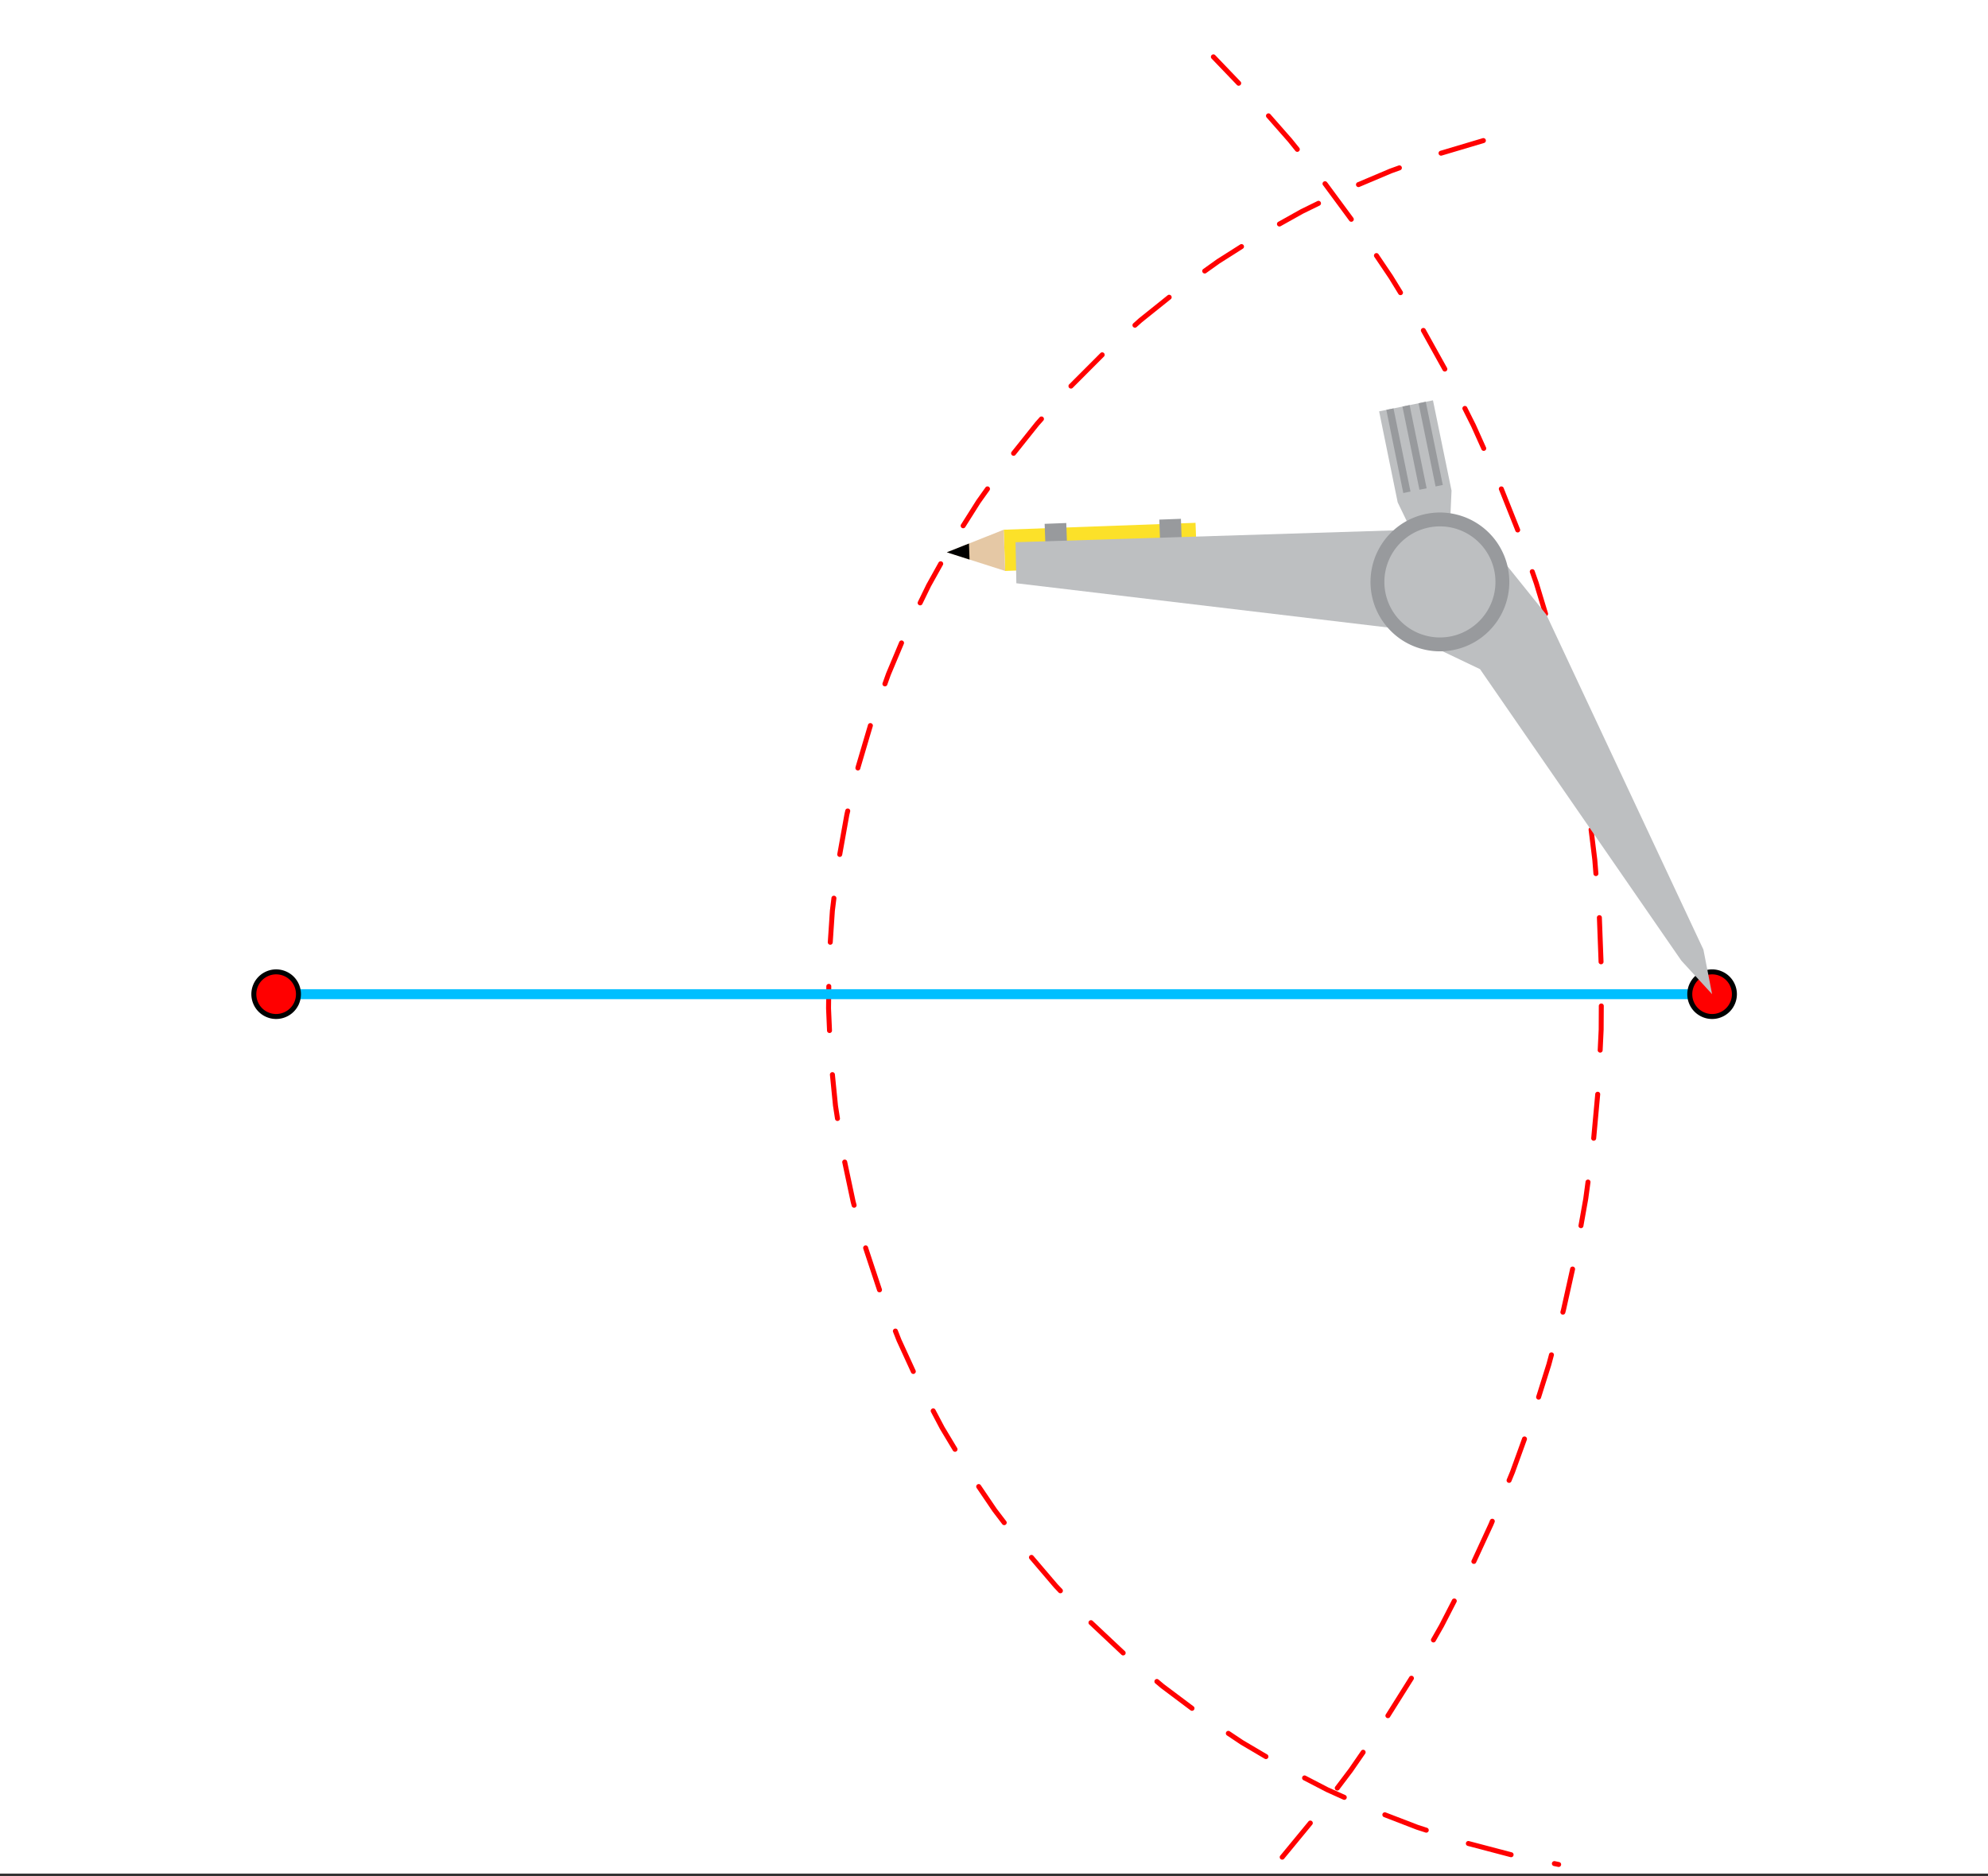 <svg xmlns="http://www.w3.org/2000/svg" width="449.28" height="424" viewBox="0 0 336.96 318"><rect x="0" y="0" width="336.96" height="318" fill="#333333" stroke="none"/><defs><clipPath id="a"><path d="M0 0h336.96v317.527H0zm0 0"/></clipPath><clipPath id="b"><path d="M104 9h168v308.527H104zm0 0"/></clipPath></defs><g clip-path="url(#a)" fill="#fff"><path d="M0 0h336.96v318H0z"/><path d="M0 0h336.96v318H0z"/></g><path d="M288.723 160.945l-26.625-56.78M262.098 104.164l-8.895-11.062M253.203 93.102l-9.14 5.527M244.063 98.629l-4.86 9.219M239.203 107.848l11.66 5.566M250.863 113.414l34.125 49.406M284.988 162.82l5.207 5.68M290.195 168.5l-1.472-7.555M245.734 89.79l.297-6.638M246.031 83.152l-3.148-15.304M242.883 67.848l-9.125 1.87M233.758 69.719l3.144 15.418M236.902 85.137l2.383 4.93M239.285 90.066l4.778 8.563M244.063 98.629l1.671-8.84M241.664 68.094l-1.223.25M240.441 68.344l2.883 14.101M243.324 82.445l1.223-.25M244.547 82.195l-2.883-14.101M238.926 68.652l-1.215.254M237.71 68.906l2.88 14.098M240.59 83.004l1.219-.246M241.809 82.758l-2.883-14.106M236.195 69.219l-1.218.246M234.977 69.465l2.878 14.094M237.855 83.559l1.22-.246M239.074 83.313l-2.879-14.094M170.125 89.781l.246 6.985M170.371 96.766l32.527-1.18M202.898 95.586l-.261-6.977M202.637 88.61l-32.512 1.171M160.484 93.61l9.887 3.156M170.371 96.766l-.246-6.985M170.125 89.781l-9.64 3.828M160.484 93.61l3.852 1.23M164.336 94.84l-.098-2.719M164.238 92.121l-3.754 1.488M196.496 88.066l.16 4.446M196.656 92.512l3.672.043M200.328 92.555l-.164-4.625M200.164 87.93l-3.668.136M177.063 88.781l.16 4.446M177.223 93.227l3.672.043M180.895 93.27l-.165-4.625M180.73 88.645l-3.667.136M244.41 89.637l-72.277 2.261M172.133 91.898l.137 6.957M172.27 98.855l67.406 8.024M239.676 106.879l4.387-8.25M244.063 98.629l.347-8.992" fill="#d55e00"/><g clip-path="url(#b)"><path d="M104.836 385.105l7.191-2.09a.386.386 0 0 1 .32.036.4.4 0 0 1 .2.25.384.384 0 0 1-.035.32.407.407 0 0 1-.25.203l-7.192 2.09a.386.386 0 0 1-.32-.035.39.39 0 0 1-.2-.25.384.384 0 0 1 .036-.32.407.407 0 0 1 .25-.204zm14.297-4.398l4.004-1.352.133.399-.153-.395 3.043-1.175a.424.424 0 1 1 .305.789l-3.043 1.175-.016.004-4.004 1.356a.424.424 0 0 1-.515-.586.418.418 0 0 1 .246-.215zm13.98-5.258l6.864-2.996a.398.398 0 0 1 .32-.004.4.4 0 0 1 .234.223.398.398 0 0 1 .004.32.41.41 0 0 1-.222.235l-6.864 2.992a.416.416 0 0 1-.555-.215.407.407 0 0 1-.007-.324.399.399 0 0 1 .226-.23zm13.594-6.234l2.766-1.352.183.38-.199-.372 3.879-2.101a.415.415 0 0 1 .57.168.4.4 0 0 1 .031.32.395.395 0 0 1-.203.25l-3.875 2.105c-.007 0-.011.004-.02.008l-2.765 1.348a.398.398 0 0 1-.32.02.393.393 0 0 1-.242-.212.424.424 0 0 1-.02-.324c.04-.11.11-.187.215-.238zm13.145-7.094l6.265-3.75.219.36-.23-.352.152-.102a.413.413 0 0 1 .582.121.397.397 0 0 1 .062.317.398.398 0 0 1-.18.265l-.156.102a.054.054 0 0 1-.015.012l-6.266 3.75a.379.379 0 0 1-.316.047.407.407 0 0 1-.262-.192.41.41 0 0 1-.047-.316.42.42 0 0 1 .192-.262zm12.66-7.965l1.613-1.058.23.351-.246-.34 4.508-3.254c.094-.07.2-.093.313-.074a.402.402 0 0 1 .277.168c.066.094.09.2.074.313a.404.404 0 0 1-.172.273l-4.507 3.258a.03.03 0 0 0-.016.008l-1.61 1.062a.412.412 0 0 1-.316.059.415.415 0 0 1-.328-.496.415.415 0 0 1 .18-.27zm12.074-8.793l4.832-3.808.262.328-.274-.317 1.012-.87a.393.393 0 0 1 .305-.102.423.423 0 0 1 .39.453.41.41 0 0 1-.148.285l-1.012.871-.012.012-4.832 3.812a.41.41 0 0 1-.312.086.412.412 0 0 1-.281-.156.41.41 0 0 1-.086-.312.412.412 0 0 1 .156-.282zm11.508-9.554l.59-.508.273.32-.285-.308 4.89-4.59a.418.418 0 0 1 .305-.114.403.403 0 0 1 .293.133.409.409 0 0 1 .113.301.397.397 0 0 1-.132.293l-4.895 4.59c-.004.008-.008.012-.012.015l-.59.508a.404.404 0 0 1-.308.098.4.4 0 0 1-.29-.145.39.39 0 0 1-.097-.304.4.4 0 0 1 .145-.29zm10.781-10.336l3.504-3.578.3.296-.312-.28 1.656-1.849a.404.404 0 0 1 .293-.14.4.4 0 0 1 .305.11.386.386 0 0 1 .137.288.396.396 0 0 1-.106.305l-1.66 1.848-.012.011-3.5 3.579a.41.41 0 0 1-.296.125.395.395 0 0 1-.301-.122.396.396 0 0 1-.125-.293.406.406 0 0 1 .117-.3zm10.133-10.98l4.762-5.778a.408.408 0 0 1 .285-.152.406.406 0 0 1 .308.093.39.39 0 0 1 .149.285.401.401 0 0 1-.094.309l-4.762 5.781a.403.403 0 0 1-.285.149.406.406 0 0 1-.309-.094.39.39 0 0 1-.148-.285.406.406 0 0 1 .094-.309zm9.32-11.696l2.324-3.078.336.254-.347-.239 2.062-2.992a.418.418 0 0 1 .586-.105.418.418 0 0 1 .105.586l-2.062 2.988a.03.03 0 0 1-.008.016L227 303.305a.405.405 0 0 1-.277.164.407.407 0 0 1-.313-.082.405.405 0 0 1-.164-.278.407.407 0 0 1 .082-.312zm8.563-12.238l3.984-6.344a.396.396 0 0 1 .262-.184.42.42 0 0 1 .32.051c.098.063.16.152.184.266a.394.394 0 0 1-.055.316l-3.984 6.34a.38.38 0 0 1-.262.187.394.394 0 0 1-.317-.054.405.405 0 0 1-.187-.262.394.394 0 0 1 .055-.316zm7.707-12.82l1.34-2.352.367.21-.375-.195 2.187-4.25a.417.417 0 0 1 .246-.207.413.413 0 0 1 .32.024.41.41 0 0 1 .212.246.408.408 0 0 1-.028.324l-2.187 4.25-.012.016-1.34 2.351a.406.406 0 0 1-.254.2.401.401 0 0 1-.32-.043.418.418 0 0 1-.156-.574zm6.84-13.278l2.906-6.297.383.18-.391-.16.21-.516a.416.416 0 0 1 .227-.227.391.391 0 0 1 .325 0c.109.043.183.118.23.227a.414.414 0 0 1 0 .32l-.21.516c-.005.004-.005.008-.009.016l-2.91 6.293a.393.393 0 0 1-.234.218.423.423 0 0 1-.543-.25.398.398 0 0 1 .016-.32zm5.957-13.719l.593-1.441.39.16-.398-.145 2.02-5.574a.4.4 0 0 1 .219-.238.398.398 0 0 1 .32-.016.41.41 0 0 1 .238.219c.051.106.055.211.016.32l-2.02 5.578c-.003.004-.003.012-.007.016l-.59 1.441a.417.417 0 0 1-.23.231.423.423 0 0 1-.55-.227.424.424 0 0 1-.001-.324zm4.992-14.078l1.734-5.52.402.13-.406-.11.442-1.648a.425.425 0 0 1 .515-.297c.113.031.2.097.258.195a.4.4 0 0 1 .04.32l-.442 1.649c0 .004 0 .012-.004.015l-1.735 5.52a.404.404 0 0 1-.207.246.399.399 0 0 1-.32.027.394.394 0 0 1-.246-.207.398.398 0 0 1-.031-.32zm4.11-14.379l.105-.398.41.11-.414-.09 1.539-6.91a.409.409 0 0 1 .187-.267.394.394 0 0 1 .317-.054c.113.023.199.086.261.183a.421.421 0 0 1 .059.32l-1.54 6.91c-.003.005-.003.013-.003.016l-.106.395a.414.414 0 0 1-.199.258.408.408 0 0 1-.316.043.414.414 0 0 1-.258-.2.408.408 0 0 1-.043-.316zm3.058-14.625l.812-4.562.414.074-.418-.059.38-2.824a.405.405 0 0 1 .163-.281.403.403 0 0 1 .313-.082.415.415 0 0 1 .36.472l-.38 2.829c0 .007-.004.011-.004.02l-.812 4.562a.404.404 0 0 1-.176.273.387.387 0 0 1-.312.066.404.404 0 0 1-.274-.171.396.396 0 0 1-.066-.317zm2.152-14.781l.68-7.457a.42.42 0 1 1 .84.074l-.68 7.461a.415.415 0 0 1-.152.285.393.393 0 0 1-.305.094.39.39 0 0 1-.285-.149.404.404 0 0 1-.098-.308zm1.098-14.914l.168-3.485.418.02h-.418l.02-4.004c0-.117.042-.215.124-.297a.407.407 0 0 1 .297-.12.416.416 0 0 1 .422.422l-.024 4.003v.016l-.167 3.484a.4.4 0 0 1-.137.293.414.414 0 0 1-.594-.031.396.396 0 0 1-.11-.301zm.148-14.938l-.281-7.484a.394.394 0 0 1 .113-.3.415.415 0 0 1 .594-.023.397.397 0 0 1 .133.292l.281 7.484a.394.394 0 0 1-.113.3.415.415 0 0 1-.594.023.397.397 0 0 1-.133-.292zm-.871-14.93l-.187-2.331.421-.036-.418.055-.632-5.113a.41.41 0 0 1 .086-.313.396.396 0 0 1 .28-.156.386.386 0 0 1 .31.086c.093.07.148.164.16.277l.632 5.114v.02l.188 2.327a.404.404 0 0 1-.098.309.407.407 0 0 1-.289.144.395.395 0 0 1-.305-.097.41.41 0 0 1-.148-.285zm-1.86-14.824l-1.081-6.472.414-.07-.41.09-.192-.907a.412.412 0 0 1 .059-.316.403.403 0 0 1 .265-.184.412.412 0 0 1 .317.059c.097.066.16.152.183.265l.192.907c0 .007 0 .011.004.02l1.082 6.472a.407.407 0 0 1-.075.312.399.399 0 0 1-.273.172.391.391 0 0 1-.312-.074.39.39 0 0 1-.172-.274zm-2.82-14.687l-.246-1.16.414-.09-.41.105-1.566-6.101a.419.419 0 0 1 .047-.32.39.39 0 0 1 .257-.192.401.401 0 0 1 .32.043.403.403 0 0 1 .192.258l1.567 6.105c.003.004.003.012.003.016l.247 1.164a.412.412 0 0 1-.059.316.417.417 0 0 1-.582.122.403.403 0 0 1-.184-.266zm-3.836-14.434L260 98.97l.402-.121-.398.136-.684-1.957a.397.397 0 0 1 .016-.32.399.399 0 0 1 .242-.215.398.398 0 0 1 .32.016c.106.05.176.133.215.242l.688 1.957.004.016 1.57 5.183a.4.4 0 0 1-.035.32.417.417 0 0 1-.246.208.427.427 0 0 1-.528-.282zm-4.718-14.195l-.016-.035.398-.14-.39.156-2.758-6.918a.407.407 0 0 1 .004-.325.393.393 0 0 1 .23-.222.397.397 0 0 1 .32.004c.11.043.184.12.227.23l2.758 6.918.008.02.012.035c.039.11.03.218-.02.324a.414.414 0 0 1-.559.195.389.389 0 0 1-.214-.242zm-5.743-13.789l-1.75-3.89.387-.173-.379.188-1.445-2.883a.415.415 0 0 1 .187-.562.393.393 0 0 1 .325-.024c.11.035.191.106.242.211l1.445 2.88c.004.007.004.01.008.015l1.746 3.894c.05.106.05.211.012.32a.41.41 0 0 1-.223.235.397.397 0 0 1-.32.008.393.393 0 0 1-.235-.219zm-6.578-13.414l-3.636-6.543a.402.402 0 0 1-.04-.32.417.417 0 0 1 .52-.29c.113.032.2.098.254.2l3.64 6.543a.4.4 0 0 1 .036.32.397.397 0 0 1-.2.254.4.4 0 0 1-.32.039.426.426 0 0 1-.254-.203zM237.02 49.82l-1.63-2.656.36-.219-.352.235-2.441-3.625a.4.4 0 0 1-.066-.317.415.415 0 0 1 .18-.27.391.391 0 0 1 .316-.062c.113.02.203.082.265.176l2.446 3.625c.004.008.007.012.007.016l1.633 2.656a.42.42 0 0 1-.14.582.408.408 0 0 1-.317.05.397.397 0 0 1-.261-.19zm-8.32-12.406l-4.36-5.906.34-.25-.328.262-.09-.114a.401.401 0 0 1-.094-.308.412.412 0 0 1 .156-.285.415.415 0 0 1 .309-.09c.117.011.21.066.281.156l.094.113.012.012 4.359 5.91c.07.094.094.2.078.313a.422.422 0 0 1-.758.188zm-9.141-11.836l-1.235-1.531.328-.266-.316.278-3.645-4.145a.41.41 0 0 1-.105-.309.418.418 0 0 1 .45-.39c.112.008.21.055.288.14l3.645 4.149.011.012 1.235 1.53c.074.09.105.196.09.31a.408.408 0 0 1-.153.285.403.403 0 0 1-.308.09.408.408 0 0 1-.285-.153zm-9.91-11.18l-4.286-4.468a.435.435 0 0 1-.117-.301.412.412 0 0 1 .133-.297.422.422 0 0 1 .594.012l4.285 4.472a.397.397 0 0 1 .117.301.424.424 0 0 1-.43.414.412.412 0 0 1-.297-.133zm0 0" fill="red"/></g><path d="M251.55 24.23l-7.179 2.137a.4.4 0 0 1-.32-.035.407.407 0 0 1-.203-.25.4.4 0 0 1 .035-.32.407.407 0 0 1 .25-.203l7.176-2.137a.4.4 0 0 1 .32.035.395.395 0 0 1 .203.25.418.418 0 0 1-.281.523zm-14.218 4.618l-1.469.527-.14-.395.164.387-5.461 2.309a.407.407 0 0 1-.324 0 .399.399 0 0 1-.23-.227.397.397 0 0 1 0-.32.399.399 0 0 1 .226-.23l5.46-2.31c.008-.003.016-.003.024-.007l1.465-.527a.417.417 0 0 1 .54.254c.038.109.034.218-.017.324a.404.404 0 0 1-.238.215zm-13.668 5.992l-2.797 1.37-.187-.378.207.367-3.817 2.133a.4.4 0 0 1-.32.04.415.415 0 0 1-.29-.52.406.406 0 0 1 .2-.254l3.813-2.133.023-.012 2.797-1.371a.408.408 0 0 1 .324-.02c.11.04.192.11.242.215.051.102.055.211.02.32a.411.411 0 0 1-.215.243zm-13.008 7.308l-3.945 2.508-.227-.36.246.345-2.289 1.636a.422.422 0 0 1-.66-.41.386.386 0 0 1 .168-.273l2.29-1.637c.007-.004.011-.012.019-.016l3.949-2.504a.394.394 0 0 1 .316-.054.403.403 0 0 1 .266.183.44.44 0 0 1 .055.32.415.415 0 0 1-.188.262zm-12.222 8.559l-4.864 3.902-.261-.328.28.313-.937.836a.42.42 0 0 1-.594-.031.396.396 0 0 1-.105-.305.399.399 0 0 1 .137-.29l.937-.84c.004-.003.012-.007.016-.015l4.863-3.898a.42.42 0 0 1 .594.066c.07.09.102.192.09.309a.396.396 0 0 1-.156.281zm-11.32 9.727l-5.29 5.3a.41.41 0 0 1-.297.125.413.413 0 0 1-.3-.125.4.4 0 0 1-.122-.296.4.4 0 0 1 .122-.297l5.293-5.301a.404.404 0 0 1 .296-.125c.118 0 .215.043.297.125.082.082.125.18.125.297a.404.404 0 0 1-.125.297zm-10.278 10.855l-.719.809-.316-.282.328.262-3.996 5.008a.42.42 0 0 1-.75-.219.42.42 0 0 1 .09-.308l4-5.004c.004-.008.007-.012.015-.02l.719-.805a.39.39 0 0 1 .293-.14.396.396 0 0 1 .305.105.418.418 0 0 1 .03.594zm-9.117 11.816l-1.531 2.149-.344-.242.355.222-2.59 4.102a.396.396 0 0 1-.261.184.406.406 0 0 1-.32-.055.396.396 0 0 1-.184-.262.403.403 0 0 1 .054-.32l2.59-4.098.012-.02 1.531-2.148a.407.407 0 0 1 .274-.172.422.422 0 0 1 .414.66zm-7.906 12.653l-2.043 3.668-.368-.203.38.183-1.442 2.957a.411.411 0 0 1-.242.215.399.399 0 0 1-.32-.02.411.411 0 0 1-.215-.242.399.399 0 0 1 .019-.32l1.441-2.957.012-.023 2.043-3.668a.397.397 0 0 1 .254-.2.402.402 0 0 1 .32.04.4.4 0 0 1 .2.25.4.4 0 0 1-.04.32zm-6.618 13.375l-2.23 5.308-.387-.164.395.141-.582 1.633a.404.404 0 0 1-.215.238.407.407 0 0 1-.324.016.417.417 0 0 1-.254-.54l.582-1.628c.004-.008.004-.016.007-.024l2.231-5.308a.436.436 0 0 1 .23-.227.407.407 0 0 1 .325.004.416.416 0 0 1 .222.55zm-5.265 13.965l-2.075 7.015-.402-.12.406.097-.039.168a.415.415 0 0 1-.187.262.392.392 0 0 1-.317.05.405.405 0 0 1-.261-.187.422.422 0 0 1-.055-.32l.043-.168c0-.008.004-.016.004-.024l2.074-7.012a.426.426 0 0 1 .203-.254.401.401 0 0 1 .32-.03.4.4 0 0 1 .254.202.398.398 0 0 1 .032.32zm-3.832 14.449l-.141.59-.41-.098.414.074-1.211 6.774a.418.418 0 0 1-.176.273c-.094.067-.199.09-.316.067a.404.404 0 0 1-.27-.172.418.418 0 0 1-.07-.317l1.215-6.773c0-.008.004-.016.004-.024l.14-.59c.028-.113.09-.199.188-.261a.402.402 0 0 1 .32-.05.418.418 0 0 1 .313.508zm-2.332 14.738l-.266 2.149-.418-.051.422.027-.356 5.313a.393.393 0 0 1-.144.289.396.396 0 0 1-.305.105.4.4 0 0 1-.289-.144.408.408 0 0 1-.101-.305l.355-5.313v-.023l.266-2.148a.396.396 0 0 1 .156-.282.41.41 0 0 1 .312-.086.417.417 0 0 1 .282.16c.07.09.097.196.086.31zm-.868 14.899l-.043 3.722-.417-.004.417-.02.165 3.763a.4.4 0 0 1-.11.304.397.397 0 0 1-.293.133.396.396 0 0 1-.3-.11.4.4 0 0 1-.137-.292l-.164-3.762v-.023l.043-3.723a.412.412 0 0 1 .426-.414c.117 0 .214.043.296.125a.392.392 0 0 1 .117.3zm.614 14.906l.52 5.258-.419.039.414-.063.34 2.18a.416.416 0 0 1-.074.316.405.405 0 0 1-.277.164.391.391 0 0 1-.313-.074.416.416 0 0 1-.168-.277l-.34-2.18c0-.008 0-.016-.004-.023l-.52-5.254a.401.401 0 0 1 .095-.309.408.408 0 0 1 .285-.152.406.406 0 0 1 .308.094.4.4 0 0 1 .153.28zm2.078 14.777l1.422 6.692-.414.086.406-.11.172.63a.403.403 0 0 1-.043.32.414.414 0 0 1-.254.195.401.401 0 0 1-.32-.043.38.38 0 0 1-.196-.254l-.172-.625c0-.008-.004-.016-.004-.024l-1.421-6.691a.412.412 0 0 1 .058-.316.403.403 0 0 1 .266-.184.412.412 0 0 1 .316.059c.098.062.16.152.184.265zm3.543 14.524l.035.125-.406.113.398-.133 2.313 6.984a.415.415 0 0 1-.024.32.39.39 0 0 1-.246.212.384.384 0 0 1-.32-.024.418.418 0 0 1-.211-.242l-2.313-6.988a.066.066 0 0 0-.007-.02l-.032-.125a.4.4 0 0 1 .04-.32.414.414 0 0 1 .257-.2.403.403 0 0 1 .32.044c.098.058.165.14.196.254zm5.027 14.054l.617 1.57-.39.157.383-.176 2.417 5.27a.424.424 0 0 1-.207.558.392.392 0 0 1-.324.012.393.393 0 0 1-.234-.219l-2.418-5.27-.012-.023-.617-1.57a.407.407 0 0 1 .008-.324.424.424 0 0 1 .555-.219.41.41 0 0 1 .222.234zm6.387 13.485l1.516 2.87-.372.2.36-.219 2.183 3.637a.419.419 0 0 1 .047.32.39.39 0 0 1-.191.258.388.388 0 0 1-.32.047.39.39 0 0 1-.258-.191l-2.184-3.637-.012-.02-1.511-2.87a.401.401 0 0 1-.032-.321.4.4 0 0 1 .207-.25.415.415 0 0 1 .567.176zm7.691 12.789l2.696 3.976-.348.239.332-.258 1.629 2.137c.07.09.098.195.082.312a.405.405 0 0 1-.164.277.407.407 0 0 1-.313.082.405.405 0 0 1-.277-.164l-1.625-2.132c-.004-.008-.012-.012-.016-.02l-2.695-3.977c-.066-.097-.086-.203-.066-.316a.415.415 0 0 1 .18-.27c.093-.066.199-.085.316-.066a.415.415 0 0 1 .27.18zm8.91 11.965l4.133 4.843-.32.274.305-.293.773.816a.397.397 0 0 1 .117.301.408.408 0 0 1-.129.293.424.424 0 0 1-.598-.012l-.773-.816c-.008-.004-.011-.012-.015-.016l-4.133-4.844a.41.41 0 0 1-.098-.304.415.415 0 0 1 .453-.387c.117.008.211.059.285.145zm10.055 11.03l5.457 5.13a.397.397 0 0 1 .133.293.388.388 0 0 1-.113.3.397.397 0 0 1-.293.133.403.403 0 0 1-.301-.113l-5.457-5.129a.397.397 0 0 1-.133-.293.394.394 0 0 1 .113-.3.397.397 0 0 1 .293-.133.403.403 0 0 1 .301.113zm11.156 9.95l.93.781-.27.32.25-.335 5.024 3.77a.417.417 0 0 1 .082.59.436.436 0 0 1-.277.163.412.412 0 0 1-.313-.082l-5.02-3.766a.069.069 0 0 0-.019-.015l-.926-.781a.39.39 0 0 1-.148-.286.39.39 0 0 1 .098-.308.403.403 0 0 1 .285-.149.41.41 0 0 1 .304.098zm12.078 8.77l2.305 1.535-.234.351.215-.363 4.062 2.398a.39.39 0 0 1 .192.258.401.401 0 0 1-.043.32.419.419 0 0 1-.578.148l-4.063-2.397-.02-.012-2.304-1.54a.415.415 0 0 1-.18-.269.413.413 0 0 1 .063-.316.415.415 0 0 1 .586-.113zm12.88 7.53l3.843 1.993-.191.371.172-.383 2.882 1.297c.106.047.18.125.22.235.042.109.038.214-.009.324a.404.404 0 0 1-.234.219.407.407 0 0 1-.324-.008l-2.88-1.297-.023-.012-3.843-1.992a.417.417 0 0 1-.207-.246.398.398 0 0 1 .027-.32.41.41 0 0 1 .566-.18zm13.562 6.224l5.496 2.113-.152.394.129-.402 1.523.496a.396.396 0 0 1 .246.207.4.4 0 0 1 .027.32.39.39 0 0 1-.21.247.399.399 0 0 1-.32.027l-1.524-.492a.056.056 0 0 0-.024-.008l-5.492-2.117a.41.41 0 0 1-.234-.223.416.416 0 0 1 .215-.555.398.398 0 0 1 .32-.007zm14.113 4.851l7.2 1.895-.106.41.086-.414.039.007a.412.412 0 0 1 .328.496.412.412 0 0 1-.496.328l-.043-.007c-.008 0-.012-.004-.02-.004l-7.203-1.895a.418.418 0 0 1-.3-.516.422.422 0 0 1 .515-.3zm14.559 3.402l.719.149a.415.415 0 0 1 .328.496.415.415 0 0 1-.496.328l-.723-.148a.398.398 0 0 1-.266-.18.397.397 0 0 1-.062-.316.412.412 0 0 1 .18-.266.403.403 0 0 1 .32-.063zm0 0" fill="red"/><path d="M46.805 168.5h243.39" fill="none" stroke-width="1.685" stroke="#00bfff"/><path d="M50.586 168.5c0 .5-.094.984-.285 1.445a3.734 3.734 0 0 1-.82 1.23 3.81 3.81 0 0 1-2.676 1.106c-.5 0-.985-.093-1.446-.289a3.727 3.727 0 0 1-1.226-.816 3.734 3.734 0 0 1-.82-1.23 3.777 3.777 0 0 1 2.047-4.938c.46-.195.945-.29 1.445-.29a3.81 3.81 0 0 1 2.676 1.105 3.758 3.758 0 0 1 1.105 2.677zm0 0M293.977 168.5c0 .5-.098.984-.29 1.445a3.734 3.734 0 0 1-.82 1.23 3.727 3.727 0 0 1-1.226.817c-.461.196-.946.29-1.446.29-.504 0-.984-.094-1.449-.29a3.81 3.81 0 0 1-1.226-.816 3.734 3.734 0 0 1-.82-1.23 3.74 3.74 0 0 1-.286-1.446 3.773 3.773 0 0 1 1.106-2.676 3.81 3.81 0 0 1 2.675-1.105c.5 0 .985.094 1.446.289a3.758 3.758 0 0 1 2.047 2.043c.191.465.289.949.289 1.449zm0 0" fill="red" stroke-width=".843" stroke="#000"/><path d="M290.195 168.5l-1.472-7.555-26.625-56.78-8.895-11.063-9.14 5.527-4.86 9.219 11.66 5.566 34.125 49.406zm0 0" fill="#bdbfc1"/><path d="M244.063 98.629l1.671-8.84.297-6.637-3.148-15.304-9.125 1.87 3.144 15.419 2.383 4.93zm0 0" fill="#bdbfc1"/><path d="M244.547 82.195l-2.883-14.101-1.223.25 2.883 14.101zm0 0M241.809 82.758l-2.883-14.106-1.215.254 2.879 14.098zm0 0M239.074 83.313l-2.879-14.094-1.218.246 2.878 14.094zm0 0" fill="#989a9d"/><path d="M202.637 88.61l-32.512 1.171.246 6.985 32.527-1.18zm0 0" fill="#fce129"/><path d="M170.125 89.781l-9.64 3.828 9.886 3.157zm0 0" fill="#e5c8a5"/><path d="M164.238 92.121l-3.754 1.488 3.852 1.23zm0 0"/><path d="M200.164 87.93l-3.668.136.16 4.446 3.672.043zm0 0M180.73 88.645l-3.667.136.16 4.446 3.672.043zm0 0" fill="#989a9d"/><path d="M244.063 98.629l.347-8.992-72.277 2.261.137 6.957 67.406 8.024zm0 0" fill="#bdbfc1"/><path d="M255.824 98.629c0 .77-.074 1.535-.226 2.293a11.5 11.5 0 0 1-.668 2.207c-.297.715-.66 1.39-1.086 2.035a11.843 11.843 0 0 1-3.246 3.246 11.831 11.831 0 0 1-4.243 1.754c-.757.152-1.523.227-2.292.227-.774 0-1.54-.075-2.297-.227a11.831 11.831 0 0 1-4.242-1.754 11.842 11.842 0 0 1-3.243-3.246 11.85 11.85 0 0 1-1.09-2.035 11.783 11.783 0 0 1 0-9.004c.297-.71.66-1.39 1.09-2.031.426-.645.914-1.239 1.461-1.785a11.817 11.817 0 0 1 3.817-2.551c.714-.293 1.449-.516 2.207-.668a11.624 11.624 0 0 1 2.297-.227c.769 0 1.535.075 2.292.227.758.152 1.493.375 2.208.668a11.85 11.85 0 0 1 3.816 2.55c.547.547 1.035 1.141 1.465 1.786.426.64.789 1.32 1.086 2.031.297.715.52 1.45.668 2.207.152.758.226 1.523.226 2.297zm0 0" fill="#989a9d"/><path d="M253.473 98.629a9.347 9.347 0 0 1-.715 3.601 9.416 9.416 0 0 1-.871 1.625 9.357 9.357 0 0 1-2.598 2.598 9.415 9.415 0 0 1-1.625.871 9.347 9.347 0 0 1-3.602.715c-.62 0-1.23-.059-1.835-.18a9.627 9.627 0 0 1-1.77-.535 9.537 9.537 0 0 1-3.05-2.04 9.357 9.357 0 0 1-1.173-1.429 9.416 9.416 0 0 1-.87-1.625 9.347 9.347 0 0 1-.715-3.602c0-.62.058-1.23.18-1.835.12-.61.3-1.195.534-1.766a9.45 9.45 0 0 1 2.043-3.054 9.416 9.416 0 0 1 3.05-2.043 9.627 9.627 0 0 1 1.77-.535 9.318 9.318 0 0 1 1.837-.18 9.347 9.347 0 0 1 3.601.715 9.415 9.415 0 0 1 3.05 2.043c.438.437.829.91 1.173 1.425a9.45 9.45 0 0 1 1.406 3.395c.121.605.18 1.215.18 1.836zm0 0" fill="#bdbfc1"/></svg>